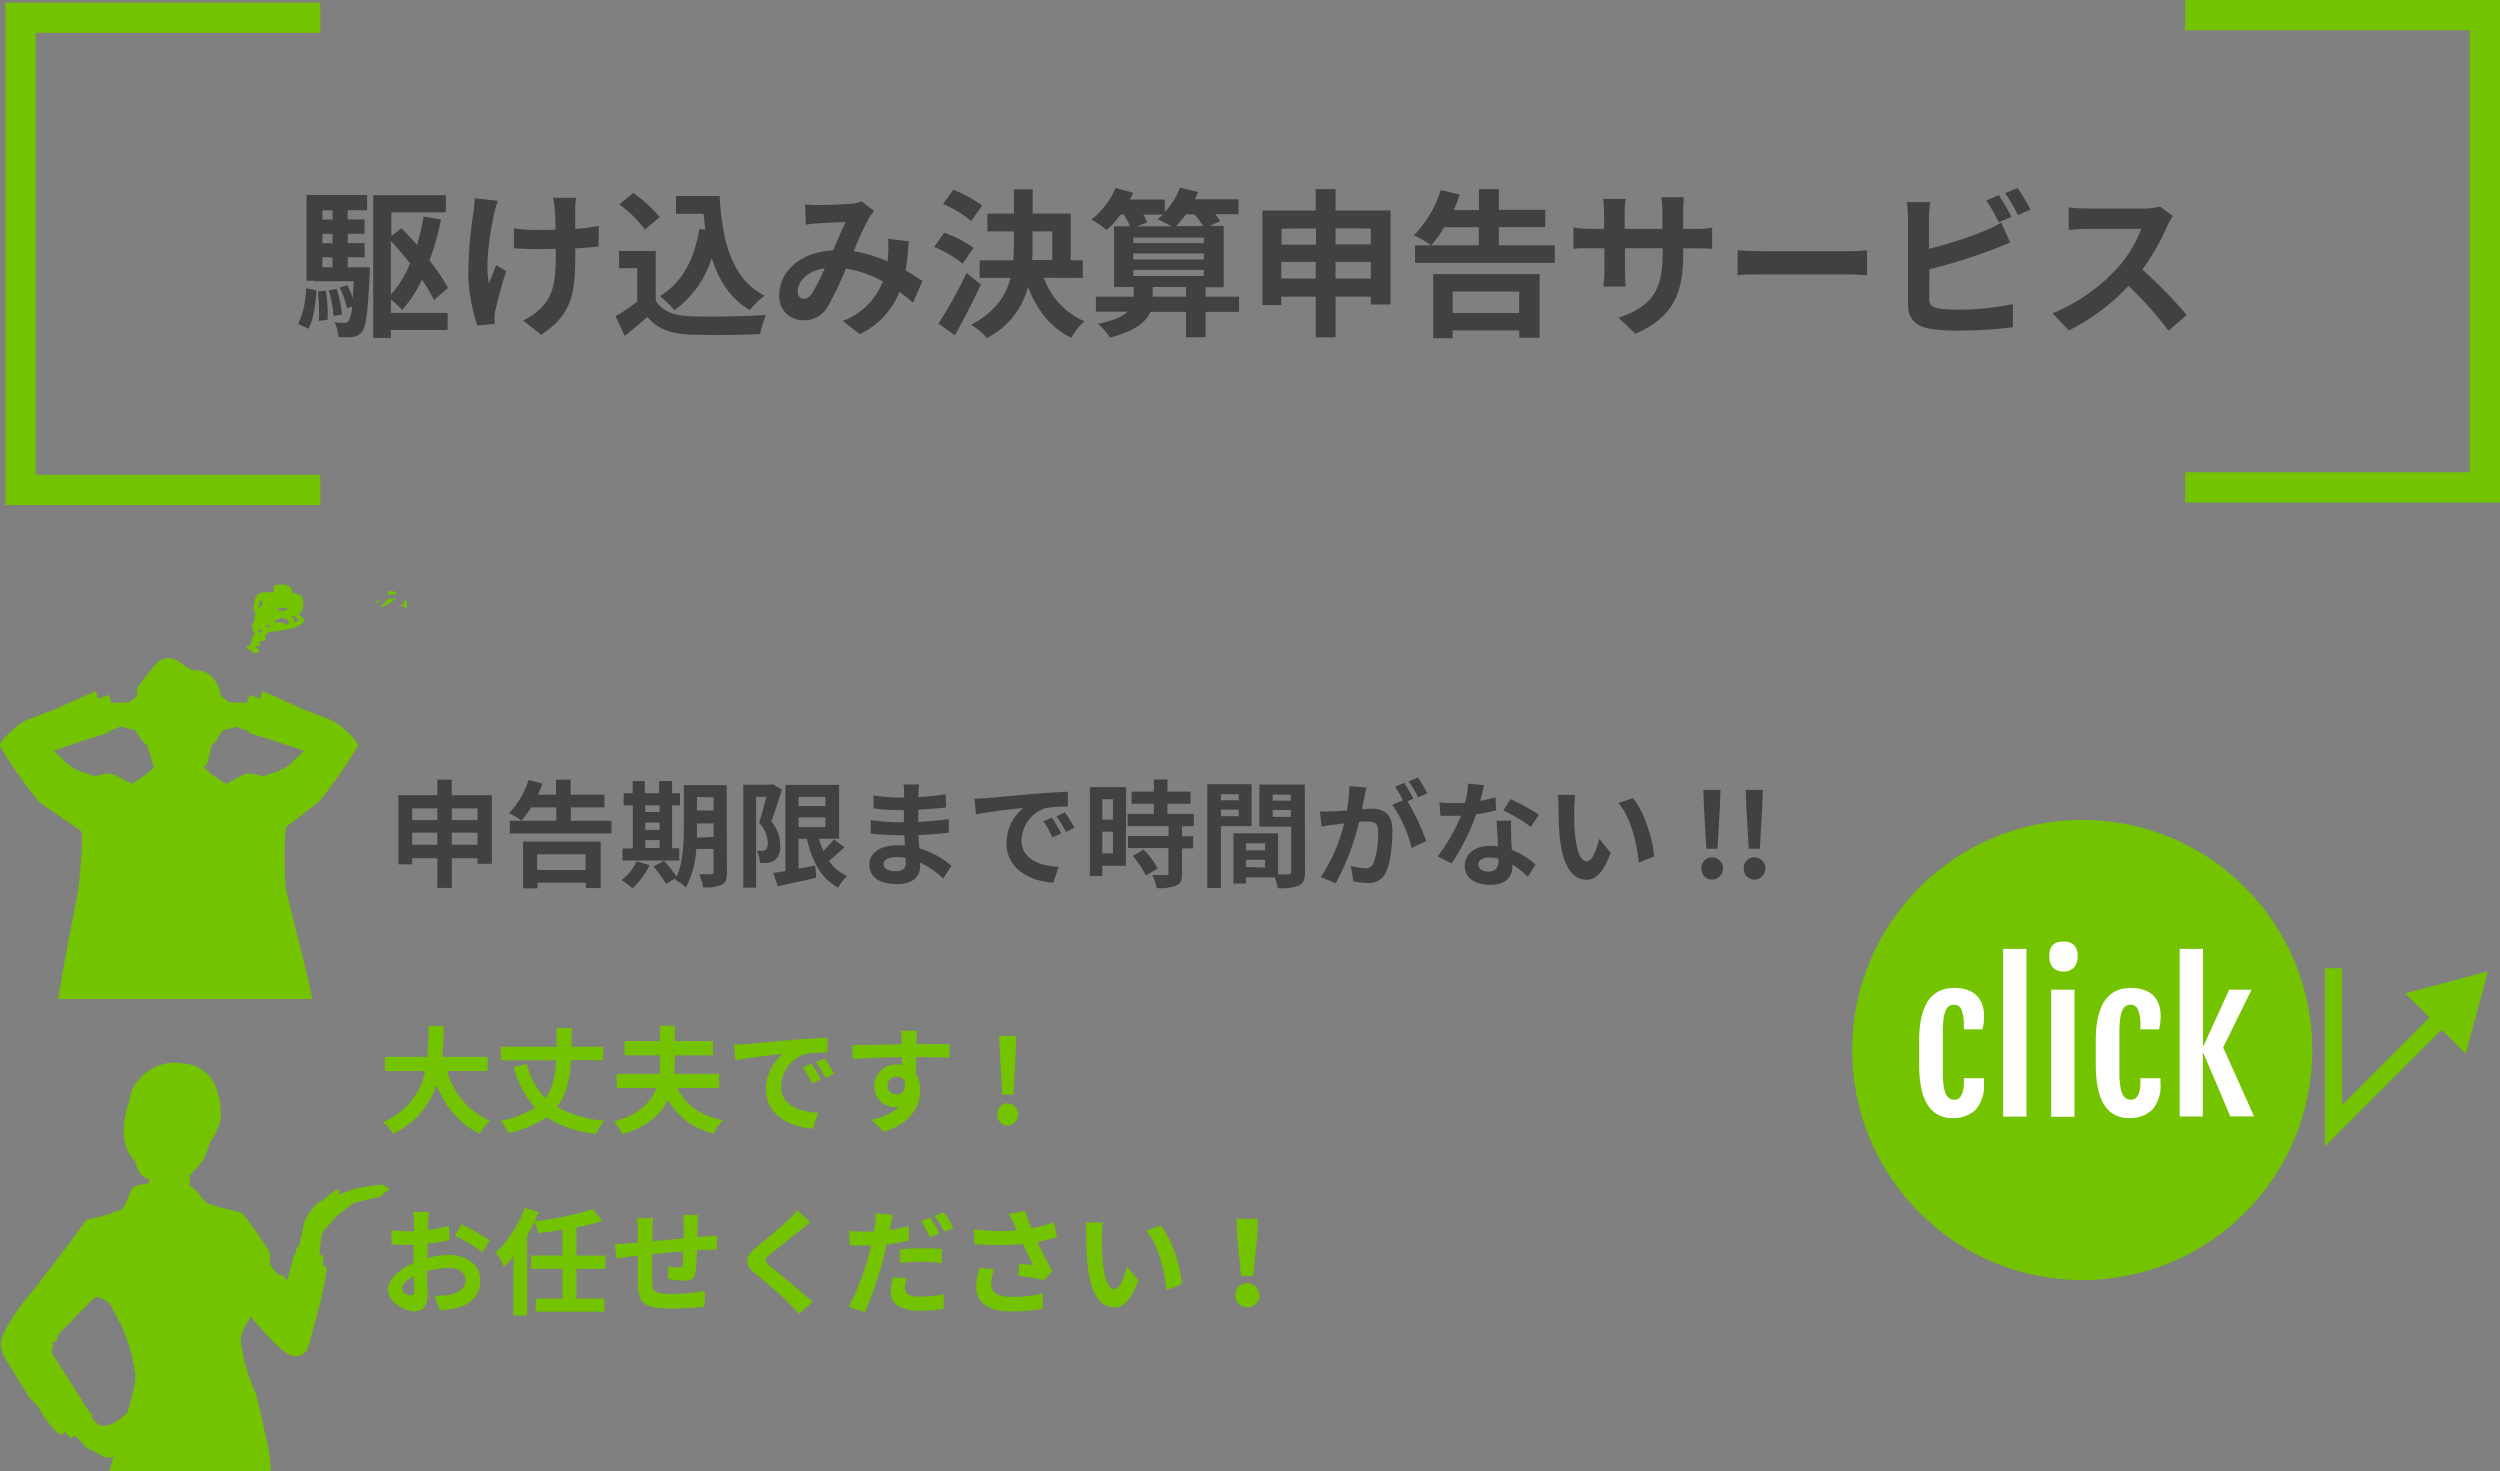 <svg xmlns="http://www.w3.org/2000/svg" viewBox="0 0 412.9 243"><rect x="0" y="0" width="412.9" height="243" fill="#808080" stroke="none"/><defs><style>.cls-1{fill:#414141;}.cls-2{fill:#73c300;}.cls-3{fill:#fff;}.cls-4{fill:none;stroke:#73c300;stroke-miterlimit:10;stroke-width:2.83px;}</style></defs><title>service-01</title><g id="レイヤー_2" data-name="レイヤー 2"><g id="レイヤー_1-2" data-name="レイヤー 1"><path class="cls-1" d="M49.26,53.5a14.9,14.9,0,0,0,1.29-5.9l1.73.37c-.19,2.31-.45,4.8-1.37,6.32Zm11.8-9.36s0,.71,0,1c-.29,6.32-.6,8.78-1.23,9.57a2.1,2.1,0,0,1-1.57.94,12.29,12.29,0,0,1-2.36,0,6.62,6.62,0,0,0-.66-2.43,11.87,11.87,0,0,0,1.65.1.76.76,0,0,0,.71-.34,5.28,5.28,0,0,0,.53-2.38l-.82.31a14.41,14.41,0,0,0-1.2-3.41l1.26-.42a21.2,21.2,0,0,1,.89,2.13c.05-.79.1-1.68.15-2.76H52v-.08H50.63V32.21h10v2.52h-3.2v1.52h2.78v2.36H57.44v1.55h2.78v2.33H57.44v1.65ZM53.82,48a25.34,25.34,0,0,1,.29,4.8L52.67,53a31.21,31.21,0,0,0-.18-4.85Zm-.57-13.26v1.52h1.67V34.73Zm1.67,3.88H53.25v1.55h1.67Zm0,3.88H53.25v1.65h1.67Zm.69,5.22a21.56,21.56,0,0,1,.89,4.22l-1.39.26a21.58,21.58,0,0,0-.81-4.25Zm8.94,3.95h9.38V54.5H64.55v1.31H61.64V32.24h12v2.83h-9V39l1.65-1.31c.86.86,1.73,1.8,2.59,2.78a41.92,41.92,0,0,0,1.08-4.7l2.88.47A43.52,43.52,0,0,1,70.94,43,35.25,35.25,0,0,1,74,47.55l-2.31,2a29.08,29.08,0,0,0-2-3.36,20.3,20.3,0,0,1-3.28,5,14.87,14.87,0,0,0-1.83-1.7Zm0-3a17.26,17.26,0,0,0,3.17-5.17c-1-1.28-2.1-2.57-3.17-3.72Z"/><path class="cls-1" d="M82.22,33.16a18.83,18.83,0,0,0-.6,2.09c-.63,2.89-1.55,8.31-.87,11.54.34-.79.79-2,1.21-3l1.65,1c-.76,2.26-1.44,4.88-1.76,6.35a6.36,6.36,0,0,0-.18,1.25c0,.27,0,.71.08,1.08l-2.91.29a28.91,28.91,0,0,1-1.5-8.42A67.91,67.91,0,0,1,78.21,35a13.81,13.81,0,0,0,.16-2.26Zm16.65,7.55c-1.05.13-2.39.23-3.86.31V42.1c0,6.13-.47,9.88-5.63,13.18l-3-2.36a9.93,9.93,0,0,0,3-2.07c2-2.07,2.41-4.38,2.41-8.75v-1c-1,0-2,.05-2.91.05-1.12,0-2.72-.07-4-.13v-3.3a27.94,27.94,0,0,0,3.94.26c.94,0,1.94,0,2.93-.05,0-1.44-.08-2.78-.13-3.49a11.41,11.41,0,0,0-.29-1.78h3.8A14.88,14.88,0,0,0,95,34.47c0,.57,0,1.91,0,3.33a34.89,34.89,0,0,0,3.9-.48Z"/><path class="cls-1" d="M108.31,49.67c1.07,1.76,3,2.47,5.77,2.57,3.06.13,9,0,12.45-.21a16.78,16.78,0,0,0-1,3.15c-3.15.15-8.42.21-11.54.08s-5.37-.87-7.07-2.91c-1.16,1-2.31,2-3.73,3.14l-1.52-3.25a36.18,36.18,0,0,0,3.57-2.41V44.3h-3V41.44h6.06ZM106.5,37.9a19.57,19.57,0,0,0-4.22-4.14l2.31-1.89a21,21,0,0,1,4.37,4Zm10,.05c-.11-.86-.21-1.75-.29-2.64h-4.56V32.37h7.21c.39,7.42,2,13.74,7.42,16.46a14.13,14.13,0,0,0-2.44,2.39c-3.23-1.91-5.14-4.93-6.29-8.6a16.84,16.84,0,0,1-6.16,8.62A17.5,17.5,0,0,0,109,48.89c3.68-2.18,5.69-6.09,6.51-11.09Z"/><path class="cls-1" d="M150.78,50c-.68-.61-1.44-1.24-2.22-1.81a13,13,0,0,1-6.58,7L139.2,53a11.18,11.18,0,0,0,6.6-6.53,18.43,18.43,0,0,0-6.08-2.1,55,55,0,0,1-3,6.24,4.44,4.44,0,0,1-4,2.28,3.87,3.87,0,0,1-4-4.19c0-4,3.65-7.1,8.86-7.34.74-1.68,1.47-3.43,2.08-4.67-1,0-3.25.11-4.43.19-.55,0-1.47.13-2.13.23l-.13-3.35a20.5,20.5,0,0,0,2.15.1c1.47,0,4.25-.1,5.45-.21a6.54,6.54,0,0,0,1.76-.39l2.07,1.62a6.07,6.07,0,0,0-.86,1.11A48.84,48.84,0,0,0,141,41.49a23.23,23.23,0,0,1,5.59,1.68c0-.31.05-.6.08-.89a17.6,17.6,0,0,0,0-2.83l3.41.39a44.17,44.17,0,0,1-.5,4.82c1.07.61,2,1.24,2.78,1.74ZM136.21,44.3c-2.89.44-4.46,2.2-4.46,3.83a1.1,1.1,0,0,0,1,1.23c.53,0,.89-.24,1.36-.89A33.67,33.67,0,0,0,136.21,44.3Z"/><path class="cls-1" d="M159,43.54a20,20,0,0,0-4.71-2.75l1.65-2.34a18.53,18.53,0,0,1,4.85,2.49ZM162,47c-1.31,2.78-2.83,5.8-4.3,8.37L155,53.45a78.35,78.35,0,0,0,4.64-8.37Zm-1.6-10.48a18,18,0,0,0-4.64-2.83l1.7-2.34a20.63,20.63,0,0,1,4.75,2.6Zm12,9.36a12.31,12.31,0,0,0,6.69,7.18,11.35,11.35,0,0,0-2.18,2.73c-3.41-1.68-5.64-4.59-7.13-8.39A13.13,13.13,0,0,1,163,55.83a12,12,0,0,0-2.6-2.2c4-2.1,5.74-4.8,6.51-7.73h-5.12V43h5.59c0-.86.08-1.73.08-2.59V38.22h-4.38V35.28h4.38v-4h3.09v4h6.29V43h2V45.9Zm-1.86-5.51c0,.87,0,1.71-.08,2.57h3.33V38.22h-3.25Z"/><path class="cls-1" d="M204.64,51.51h-5.53V55.7h-3.23V51.51H190c-.74,1.68-2.57,3.2-6.66,4.24a11.92,11.92,0,0,0-2-2.28c2.59-.52,4.09-1.2,4.9-2H181V49h6.24v-1.6H184V37.38h2.62a12.06,12.06,0,0,0-1-1.94h-.55A18.38,18.38,0,0,1,182.78,38a16.2,16.2,0,0,0-2.52-1.73,13.71,13.71,0,0,0,4-5.22l2.91.79c-.19.36-.37.76-.58,1.12h5.79V35a11.34,11.34,0,0,0,2.49-4l3,.71c-.16.39-.34.81-.53,1.2h7.21v2.47h-3.85a9.1,9.1,0,0,1,.84,1.15l-1.76.79h2.33V47.44h-3V49h5.53ZM187.18,39.24v.92h11.64v-.92Zm0,3.62h11.64v-1H187.18Zm0,2.72h11.64v-1H187.18Zm1.63-10.14a7.54,7.54,0,0,1,.68,1.31l-1.73.63h5.69a24,24,0,0,0-2.28-1.18,9,9,0,0,0,.89-.76ZM195.88,49v-1.6h-5.5V49Zm0-13.6a16.4,16.4,0,0,1-1.65,1.94h4.48a16.94,16.94,0,0,0-1.44-1.94Z"/><path class="cls-1" d="M229.66,34.76V50.28H226.4V49h-5.82v6.71h-3.27V49h-5.69v1.39H208.5V34.76h8.81V31.24h3.27v3.52Zm-18,3v2.65h5.69V37.74ZM217.31,46V43.25h-5.69V46Zm3.27-8.29v2.65h5.82V37.74ZM226.4,46V43.25h-5.82V46Z"/><path class="cls-1" d="M256.79,40.52v2.89H233.7V40.52h10.54v-3h-5.72a18,18,0,0,1-2.15,3,17.46,17.46,0,0,0-2.86-1.65,18.76,18.76,0,0,0,4.46-7.5l3.12.79a24.93,24.93,0,0,1-1,2.54h4.17V31.24h3.3v3.41h7.65v2.86h-7.65v3Zm-20.08,4.75h17.57V55.78h-3.36V54.57h-11v1.29h-3.2Zm3.2,2.88v3.54h11V48.15Z"/><path class="cls-1" d="M279.89,37.8a15.59,15.59,0,0,0,2.89-.19V41.1c-.58-.05-1.5-.08-2.89-.08H278v.87c0,6.5-1.57,10.46-7.89,13.23l-2.8-2.64c5.06-1.76,7.29-4,7.29-10.46V41h-6.22v3.57c0,1.15.08,2.23.11,2.75h-3.67a20.74,20.74,0,0,0,.16-2.75V41H262.7c-1.31,0-2.26,0-2.83.11V37.56a17,17,0,0,0,2.83.24h2.23V35.2a22,22,0,0,0-.16-2.36h3.72a16,16,0,0,0-.16,2.39V37.8h6.22V35a16.93,16.93,0,0,0-.16-2.43h3.72A22.94,22.94,0,0,0,278,35V37.8Z"/><path class="cls-1" d="M287,41.34c.94.07,2.86.15,4.22.15h14.08c1.2,0,2.38-.1,3.06-.15v4.11c-.63,0-2-.13-3.06-.13H291.2c-1.49,0-3.25,0-4.22.13Z"/><path class="cls-1" d="M318.63,49.33c0,1.13.52,1.42,1.7,1.65a23.51,23.51,0,0,0,3,.16,44.13,44.13,0,0,0,9.12-.92v3.83a73.89,73.89,0,0,1-9.33.55,29.21,29.21,0,0,1-4.4-.31c-2.28-.4-3.59-1.66-3.59-3.91V36.09a22.24,22.24,0,0,0-.21-2.72h3.88a18.61,18.61,0,0,0-.21,2.72v5a67.4,67.4,0,0,0,9.07-2.91,17.16,17.16,0,0,0,2.85-1.42L332,40.05c-1,.42-2.2.92-3.07,1.23a91,91,0,0,1-10.27,3.2Zm11.48-12.61a30.22,30.22,0,0,0-2.05-3.62l2.07-.86c.66,1,1.6,2.62,2.1,3.59Zm3.12-5.66a32.61,32.61,0,0,1,2.12,3.56l-2.07.9a28.54,28.54,0,0,0-2.12-3.62Z"/><path class="cls-1" d="M358.87,35.7a13.14,13.14,0,0,0-.92,1.62,38.64,38.64,0,0,1-4.11,7.21,73.78,73.78,0,0,1,7.31,7.5l-3,2.6a59.29,59.29,0,0,0-6.6-7.42,34.6,34.6,0,0,1-9.86,7.36L339,51.74a29.8,29.8,0,0,0,10.75-7.52,20.21,20.21,0,0,0,3.9-6.42h-8.88c-1.1,0-2.54.15-3.1.18V34.26a30.78,30.78,0,0,0,3.1.18H354a9.54,9.54,0,0,0,2.72-.34Z"/><polygon class="cls-2" points="52.9 5.42 52.9 0.42 0.9 0.42 0.9 83.42 52.9 83.42 52.9 78.42 5.9 78.42 5.9 5.42 52.9 5.42"/><polygon class="cls-2" points="360.9 5 360.9 0 412.9 0 412.9 83 360.9 83 360.9 78 407.9 78 407.9 5 360.9 5"/><path class="cls-1" d="M81.24,131.34v11.33H78.87v-.92H74.62v4.9H72.23v-4.9H68.07v1H65.8V131.34h6.43v-2.57h2.39v2.57Zm-13.17,2.18v1.93h4.16v-1.93Zm4.16,6v-2H68.07v2Zm2.39-6v1.93h4.25v-1.93Zm4.25,6v-2H74.62v2Z"/><path class="cls-1" d="M101,135.55v2.1H84.19v-2.1h7.69v-2.2H87.71a13.87,13.87,0,0,1-1.57,2.16,13.41,13.41,0,0,0-2.09-1.21,13.62,13.62,0,0,0,3.25-5.47l2.28.58a16.28,16.28,0,0,1-.75,1.85h3v-2.49h2.41v2.49h5.59v2.09H94.29v2.2ZM86.39,139H99.21v7.67H96.76v-.88h-8v.94H86.39Zm2.33,2.1v2.59h8v-2.59Z"/><path class="cls-1" d="M107.3,142.9a13.62,13.62,0,0,1-2.83,3.82,13.06,13.06,0,0,0-1.82-1.36,8.76,8.76,0,0,0,2.52-3.1Zm4.9-.77h-9.4v-2h1.72V133H103v-2h1.49v-2h2v2h2.37v-2H111v2h1.3v2H111v7.1h1.17ZM106.57,133v1.11h2.37V133Zm0,4.06h2.37v-1.21h-2.37Zm0,3h2.37v-1.3h-2.37Zm13.49,4c0,1.13-.21,1.72-.88,2.08a6.45,6.45,0,0,1-3.06.41,8.3,8.3,0,0,0-.65-2.17c.82.06,1.74,0,2,0s.38-.09.38-.4v-3.77H115a15.72,15.72,0,0,1-1.72,6.37,6.49,6.49,0,0,0-1.8-1.28c.06-.11.14-.21.19-.32L110,146a20.37,20.37,0,0,0-2.05-2.88l1.72-.94a20.85,20.85,0,0,1,2.07,2.6c1.11-2.39,1.2-5.63,1.2-8.11v-7h7.08Zm-2.2-5.84V136h-2.75v.71c0,.5,0,1.05,0,1.64Zm-2.75-6.6v2.24h2.75V131.7Z"/><path class="cls-1" d="M129.15,130.42c-.54,1.66-1.19,3.77-1.78,5.26a5.73,5.73,0,0,1,1.47,3.9,2.72,2.72,0,0,1-.88,2.49,2.32,2.32,0,0,1-1.13.44,9.21,9.21,0,0,1-1.32,0,5,5,0,0,0-.51-2c.36,0,.65,0,.9,0a1,1,0,0,0,.55-.17,1.3,1.3,0,0,0,.35-1.07,5,5,0,0,0-1.42-3.37c.4-1.22.84-3,1.19-4.29h-1.69v15h-2.12v-17h4.51l.33-.1Zm10.33,9.51c-.82.78-1.76,1.61-2.58,2.24a7.17,7.17,0,0,0,3,2.5,8.27,8.27,0,0,0-1.47,1.94c-2.81-1.5-4.31-4.35-5.17-8.08h-1.37v4.94c.9-.15,1.83-.33,2.75-.5l.17,2c-2.2.52-4.55,1-6.35,1.4l-.75-2.2c.58-.08,1.25-.19,2-.31V129.63h8.88v8.9h-3.33a13.9,13.9,0,0,0,.73,2,17.13,17.13,0,0,0,1.72-1.89Zm-7.59-8.32v1.51h4.44v-1.51Zm0,5h4.44V135h-4.44Z"/><path class="cls-1" d="M155.78,145.1a14.24,14.24,0,0,0-3.82-2.63c0,.25,0,.48,0,.67,0,1.63-1.23,2.87-3.73,2.87-3,0-4.64-1.14-4.64-3.15s1.76-3.26,4.69-3.26a11.17,11.17,0,0,1,1.17.06c0-.57-.06-1.17-.08-1.72h-1c-1.11,0-3.29-.1-4.56-.25l0-2.24a34.5,34.5,0,0,0,4.58.35h.89v-2h-.89a32,32,0,0,1-4.12-.28l0-2.16a25.11,25.11,0,0,0,4.12.36h.93v-.86a8.2,8.2,0,0,0-.09-1.3h2.58a12.19,12.19,0,0,0-.13,1.34l0,.74a37.7,37.7,0,0,0,4.51-.46l.06,2.19c-1.24.11-2.77.26-4.59.36l0,2c1.91-.08,3.5-.25,5.05-.44v2.24c-1.7.19-3.17.32-5,.38,0,.71.08,1.47.13,2.2a14.66,14.66,0,0,1,5.3,2.87Zm-6.23-3.41a9.82,9.82,0,0,0-1.55-.13c-1.34,0-2.07.51-2.07,1.16s.67,1.17,2,1.17c1,0,1.67-.31,1.67-1.4C149.57,142.28,149.57,142,149.55,141.69Z"/><path class="cls-1" d="M162.83,131.82l8.18-.73c2-.15,4-.27,5.36-.33l0,2.45a19.49,19.49,0,0,0-3.65.25,5.74,5.74,0,0,0-4,5.3c0,3.12,2.91,4.25,6.12,4.4l-.88,2.62c-4-.24-7.73-2.39-7.73-6.5a7.53,7.53,0,0,1,2.79-5.84c-1.64.17-5.62.6-7.82,1.07l-.25-2.6C161.73,131.89,162.46,131.85,162.83,131.82Zm12.43,5.83-1.45.65a15.05,15.05,0,0,0-1.49-2.66l1.41-.59A25,25,0,0,1,175.26,137.65Zm2.22-.94-1.43.69a17.33,17.33,0,0,0-1.57-2.58l1.39-.65A28.72,28.72,0,0,1,177.48,136.71Z"/><path class="cls-1" d="M185.94,143h-3.89v1.69H180V130h6Zm-3.89-11v3.37h1.76V132Zm1.76,8.95v-3.59h-1.76v3.59Zm11.41-4.47v1.64h1.84v2h-1.84v4.17c0,1.09-.21,1.67-1,2a8.32,8.32,0,0,1-3.19.39,7.6,7.6,0,0,0-.73-2.15c.92,0,2,0,2.28,0s.4-.08.4-.34v-4.12H186.3v-2H193v-1.64h-6.76v-2h4.33v-1.69h-3.68v-2h3.68v-2h2.24v2h3.82v2h-3.82v1.69h4.36v2Zm-6.33,3.84a13.13,13.13,0,0,1,2.31,3.14l-1.95,1.13a13.76,13.76,0,0,0-2.18-3.22Z"/><path class="cls-1" d="M201.65,136.43v10.23h-2.26V129.52h7.33v6.91Zm0-5.26v1h2.94v-1Zm2.94,3.63v-1.09h-2.94v1.09ZM215.54,144c0,1.22-.25,1.89-1,2.25a8.19,8.19,0,0,1-3.51.44,8.16,8.16,0,0,0-.49-1.78h-4.75v1h-2.07v-8.28h7.37v6.79c.75,0,1.46,0,1.7,0s.46-.12.46-.42v-7.48H208v-6.95h7.5Zm-9.76-4.71v1.15h3.16v-1.15Zm3.16,4V142h-3.16v1.19Zm1.26-12.05v1h3v-1Zm3,3.67v-1.13h-3v1.13Z"/><path class="cls-1" d="M225.68,130.07c-.12.5-.23,1.1-.33,1.57s-.26,1.27-.4,2c.63,0,1.21-.08,1.59-.08,2,0,3.43.9,3.43,3.62,0,2.23-.27,5.26-1.08,6.9a3,3,0,0,1-3.11,1.74,10.93,10.93,0,0,1-2.26-.26L223.1,143a10.94,10.94,0,0,0,2.33.4,1.4,1.4,0,0,0,1.42-.82,14.63,14.63,0,0,0,.76-5.19c0-1.51-.65-1.72-1.83-1.72-.31,0-.77,0-1.31.08a40.78,40.78,0,0,1-3.86,10.12l-2.47-1A28,28,0,0,0,222,136c-.67.07-1.26.15-1.63.21-.53,0-1.51.19-2.1.28L218,134a16.85,16.85,0,0,0,2,0c.59,0,1.49-.08,2.45-.15a21.66,21.66,0,0,0,.4-4Zm6.79,2.26a37.38,37.38,0,0,1,3.08,6.6l-2.41,1.13a21.44,21.44,0,0,0-3.19-7.13l1.76-.75a22,22,0,0,0-1.3-2.26l1.51-.63c.48.71,1.15,1.91,1.53,2.62Zm1.74-.63a18.82,18.82,0,0,0-1.55-2.64l1.52-.63a24.64,24.64,0,0,1,1.55,2.6Z"/><path class="cls-1" d="M247.09,133.84a27.31,27.31,0,0,1-3.29.65,34.85,34.85,0,0,1-4.06,8.12l-2.31-1.17a28.89,28.89,0,0,0,3.86-6.7c-.32,0-.65,0-1,0-.79,0-1.55,0-2.38,0l-.17-2.22c.82.09,1.84.13,2.53.13s1.13,0,1.7-.06a16.1,16.1,0,0,0,.52-3.17l2.62.26c-.15.62-.38,1.57-.65,2.59a20.71,20.71,0,0,0,2.54-.6Zm2.49,1.71c-.06.8,0,1.59,0,2.43,0,.53.06,1.45.11,2.39a12.64,12.64,0,0,1,3.93,2.43l-1.27,2a17.05,17.05,0,0,0-2.56-2V143c0,1.76-1,3.14-3.66,3.14-2.35,0-4.21-1-4.21-3.14,0-1.86,1.55-3.29,4.19-3.29.44,0,.89,0,1.29.08-.06-1.42-.16-3.08-.21-4.23Zm-2.09,6.27a6.89,6.89,0,0,0-1.53-.19c-1.09,0-1.8.46-1.8,1.13s.6,1.19,1.63,1.19c1.28,0,1.7-.75,1.7-1.76Zm5.34-5.26a25.62,25.62,0,0,0-4.55-2.7L249.5,132a33.76,33.76,0,0,1,4.67,2.56Z"/><path class="cls-1" d="M260,133.67c0,1.23,0,2.66.12,4,.27,2.74.84,4.59,2,4.59.9,0,1.64-2.22,2-3.71l1.91,2.3c-1.26,3.29-2.45,4.45-4,4.45-2.07,0-3.88-1.87-4.42-7-.17-1.74-.21-3.94-.21-5.11a11.43,11.43,0,0,0-.13-1.91l2.9,0A15.55,15.55,0,0,0,260,133.67Zm13.17,7.79-2.51,1c-.28-3-1.3-7.5-3.37-9.84l2.42-.8C271.52,134,273,138.55,273.19,141.46Z"/><path class="cls-1" d="M281,143.43a1.76,1.76,0,0,1,1.74-1.84,1.84,1.84,0,0,1,0,3.68A1.76,1.76,0,0,1,281,143.43Zm.42-10.31-.1-2.66h2.83l-.09,2.66-.4,7.06h-1.84Z"/><path class="cls-1" d="M288,143.43a1.76,1.76,0,0,1,1.74-1.84,1.84,1.84,0,0,1,0,3.68A1.76,1.76,0,0,1,288,143.43Zm.42-10.31-.1-2.66h2.83l-.09,2.66-.4,7.06h-1.84Z"/><path class="cls-2" d="M73.78,176.9c1.27,3.73,3.58,6.73,7.16,8.19a9.18,9.18,0,0,0-1.68,2.14c-3.47-1.62-5.69-4.42-7.18-8.11a13.16,13.16,0,0,1-7.16,8.13,6.7,6.7,0,0,0-1.7-1.93,11.49,11.49,0,0,0,7-8.42H63.58v-2.35h7c.19-1.8.17-3.54.19-5.11h2.49c0,1.57,0,3.33-.23,5.11h7.52v2.35Z"/><path class="cls-2" d="M94.33,175.08c-.21,3.1-.74,5.68-2.33,7.73a18.68,18.68,0,0,0,7.82,2.28,8.63,8.63,0,0,0-1.37,2.18,18.71,18.71,0,0,1-8.21-2.75,16.84,16.84,0,0,1-6.3,2.6,6.39,6.39,0,0,0-1.32-2,15.9,15.9,0,0,0,5.76-2.18,16.32,16.32,0,0,1-3.54-6.7l2.16-.52a12.22,12.22,0,0,0,3.07,5.63c1.22-1.63,1.62-3.67,1.78-6.24H82.72v-2.22h9.2c0-1,0-2,0-3.12h2.51c0,1.07,0,2.13,0,3.12h5.2v2.22Z"/><path class="cls-2" d="M111.86,179.71c1.36,2.76,3.75,4.57,7.54,5.3a8.67,8.67,0,0,0-1.49,2.16,11.08,11.08,0,0,1-7.56-5.54c-1.11,2.35-3.31,4.44-7.54,5.7a8.23,8.23,0,0,0-1.4-2.09c4.25-1.2,6.16-3.27,7-5.53h-6.55v-2.35h7.08a17.15,17.15,0,0,0,.08-1.74V174.3h-5.86v-2.36H109V169.4h2.45v2.54h6.29v2.36h-6.29v1.32q0,.85-.06,1.74h7.37v2.35Z"/><path class="cls-2" d="M123.11,172.44c1.59-.13,4.73-.42,8.19-.73,1.95-.15,4-.26,5.36-.32l0,2.45a19.59,19.59,0,0,0-3.66.25,5.76,5.76,0,0,0-4,5.3c0,3.12,2.91,4.24,6.13,4.4l-.88,2.62c-4-.25-7.74-2.39-7.74-6.51a7.51,7.51,0,0,1,2.8-5.83c-1.65.17-5.63.59-7.83,1.07l-.25-2.6C122,172.52,122.75,172.48,123.11,172.44Zm12.44,5.84-1.46.65a15.05,15.05,0,0,0-1.49-2.66l1.42-.6A25.86,25.86,0,0,1,135.55,178.28Zm2.22-.94-1.44.69a16.83,16.83,0,0,0-1.57-2.58l1.4-.66A27.49,27.49,0,0,1,137.77,177.34Z"/><path class="cls-2" d="M156.79,174.7c-1.15-.06-2.93-.1-5.5-.1,0,1,0,2,0,2.82A4.63,4.63,0,0,1,152,180c0,2.47-1.45,5.6-6.08,6.91l-2-2a8.65,8.65,0,0,0,4.63-2.17,4,4,0,0,1-.86.1,3.34,3.34,0,0,1-3.28-3.48,3.57,3.57,0,0,1,3.79-3.54,4.38,4.38,0,0,1,.75.06l0-1.27c-2.87,0-5.8.16-8.13.29l-.06-2.3c2.16,0,5.61-.09,8.15-.13a4.54,4.54,0,0,0,0-.57,11.06,11.06,0,0,0-.17-1.65h2.76c-.06.31-.12,1.32-.14,1.63,0,.15,0,.34,0,.57,1.92,0,4.5,0,5.5,0Zm-8.63,6.05c.78,0,1.49-.6,1.24-2.24a1.35,1.35,0,0,0-1.24-.67,1.46,1.46,0,1,0,0,2.91Z"/><path class="cls-2" d="M164.71,184.06a1.75,1.75,0,0,1,1.74-1.84,1.84,1.84,0,0,1,0,3.67A1.75,1.75,0,0,1,164.71,184.06Zm.42-10.32-.1-2.66h2.83l-.09,2.66-.4,7.06h-1.84Z"/><path class="cls-2" d="M70.49,207.78a15.23,15.23,0,0,1,3.64-.5c2.91,0,5.2,1.55,5.2,4.15,0,2.24-1.17,3.93-4.17,4.67a15.8,15.8,0,0,1-2.49.31L71.79,214a15.18,15.18,0,0,0,2.34-.13c1.53-.27,2.75-1.06,2.75-2.44s-1.15-2-2.79-2a13.67,13.67,0,0,0-3.56.51c0,1.51.1,3,.1,3.62,0,2.35-.86,3-2.09,3-1.86,0-4.48-1.59-4.48-3.6,0-1.67,1.94-3.37,4.25-4.38,0-.44,0-.88,0-1.32V205.6c-.36,0-.71,0-1,0-.86,0-1.82,0-2.64-.1l0-2.3a19.84,19.84,0,0,0,2.62.16c.34,0,.71,0,1.09,0,0-.67,0-1.23,0-1.55s-.08-1.32-.13-1.66h2.6c0,.34-.12,1.16-.16,1.64s0,.88,0,1.36a25.07,25.07,0,0,0,3.48-.71l.06,2.37c-1.07.25-2.38.44-3.62.6,0,.57,0,1.15,0,1.7Zm-2.08,5.32c0-.48,0-1.34-.06-2.34-1.17.6-1.93,1.38-1.93,2.05s.88,1.11,1.37,1.11S68.41,213.75,68.41,213.1Zm7.8-10.91a40.9,40.9,0,0,1,4.65,2.66l-1.15,2a28.18,28.18,0,0,0-4.55-2.75Z"/><path class="cls-2" d="M95.21,209.56v4.9h4.6v2.18H88.48v-2.18H92.9v-4.9H87.71v-2.2H92.9v-4.25c-1.34.23-2.7.4-4,.56a9.08,9.08,0,0,0-.65-1.9,22.75,22.75,0,0,1-1.19,2.3v13.2H84.8v-9.8a16,16,0,0,1-1.55,1.76,17.59,17.59,0,0,0-1.34-2.39,19.8,19.8,0,0,0,4.79-7.36l2.26.7c-.21.52-.42,1-.67,1.53a50.43,50.43,0,0,0,9.58-2l1.67,1.91a32.18,32.18,0,0,1-4.33,1.09v4.67H100v2.2Z"/><path class="cls-2" d="M115.32,200.68c0,.29-.09,1.11-.11,1.63,0,.74,0,1.41-.06,2l1.44-.09,1.81-.14v2.34c-.32,0-1.32,0-1.83,0l-1.46.08a34.63,34.63,0,0,1-.28,3.78c-.2,1-.67,1.25-1.65,1.25a25,25,0,0,1-2.85-.29l.06-2.09a11,11,0,0,0,1.74.23c.38,0,.53-.07.59-.44a18.41,18.41,0,0,0,.13-2.27c-1.66.13-3.52.3-5.14.48,0,1.74,0,3.48,0,4.28.05,1.86.21,2.28,3.06,2.28a34.93,34.93,0,0,0,5.66-.5l-.09,2.6a51.39,51.39,0,0,1-5.4.31c-4.92,0-5.51-1-5.59-4.31,0-.8,0-2.64,0-4.42l-1.28.14c-.59.07-1.78.27-2.27.34l-.25-2.43c.53,0,1.41,0,2.37-.11l1.43-.14v-1.91a13.74,13.74,0,0,0-.15-2.1h2.68a14.39,14.39,0,0,0-.11,2c0,.44,0,1.07,0,1.81l5.16-.47V202.4a14.21,14.21,0,0,0-.13-1.72Z"/><path class="cls-2" d="M133.86,201.89c-.59.44-1.22.93-1.66,1.28-1.23,1-3.73,2.93-5,4-1,.86-1,1.07,0,1.95,1.42,1.2,5.07,4.09,7,5.91l-2.2,2c-.54-.59-1.13-1.19-1.67-1.76-1-1.09-3.92-3.56-5.66-5s-1.72-2.64.17-4.21c1.48-1.21,4.08-3.31,5.36-4.58a11.8,11.8,0,0,0,1.45-1.58Z"/><path class="cls-2" d="M150.11,204.89a32.75,32.75,0,0,1-3.68.63c-.17.8-.36,1.65-.57,2.43a62.63,62.63,0,0,1-3,8.77l-2.66-.88a42.48,42.48,0,0,0,3.27-8.54c.13-.52.29-1.05.4-1.59-.44,0-.86,0-1.24,0-.92,0-1.63,0-2.3-.08l-.06-2.35a17.47,17.47,0,0,0,2.39.13c.56,0,1.11,0,1.69,0,.07-.4.13-.79.17-1.07a9.63,9.63,0,0,0,.08-1.94l2.89.23c-.14.54-.31,1.38-.41,1.8l-.15.71c1.07-.15,2.14-.36,3.18-.61Zm-.38,6.22a6.37,6.37,0,0,0-.27,1.59c0,.82.48,1.45,2.5,1.45a23.85,23.85,0,0,0,3.95-.38l-.1,2.43a31,31,0,0,1-3.87.27c-3.19,0-4.82-1.11-4.82-3a12,12,0,0,1,.33-2.52Zm-1.11-4.75c1-.11,2.41-.19,3.63-.19,1.07,0,2.22,0,3.33.15l-.06,2.3a27.94,27.94,0,0,0-3.25-.25,32.33,32.33,0,0,0-3.65.21Zm5-2a22.5,22.5,0,0,0-1.49-2.66l1.51-.63a25.15,25.15,0,0,1,1.51,2.62Zm2.28-4.15a24.64,24.64,0,0,1,1.55,2.6l-1.51.65a22.51,22.51,0,0,0-1.55-2.64Z"/><path class="cls-2" d="M174.56,204.35c-1,.27-2.07.54-3.21.77.72,1.53,1.62,3.33,2.45,4.84l-1.34,1.44c-1-.21-2.91-.52-4.31-.69l.21-2c.63.05,1.67.17,2.24.21-.46-1-1.11-2.28-1.66-3.47a42.37,42.37,0,0,1-8,0l-.08-2.43a32,32,0,0,0,7.08.19c-.15-.3-.29-.61-.4-.9a16.16,16.16,0,0,0-.94-1.81l2.68-.52c.32,1,.69,1.89,1.11,2.89a28,28,0,0,0,3.71-1Zm-10.35,5.27a8.47,8.47,0,0,0-.52,2.25c0,1.38.71,2.32,3.39,2.32a20.81,20.81,0,0,0,5.17-.56l-.06,2.51a26.63,26.63,0,0,1-5.11.46c-3.81,0-5.86-1.43-5.86-4.07a12.62,12.62,0,0,1,.54-3.12Z"/><path class="cls-2" d="M182,204.3a39.71,39.71,0,0,0,.12,4c.26,2.73.84,4.59,2,4.59.89,0,1.64-2.22,2-3.71l1.92,2.29c-1.27,3.29-2.45,4.46-4,4.46-2.07,0-3.89-1.88-4.42-7-.17-1.75-.21-4-.21-5.11a10.6,10.6,0,0,0-.14-1.92l2.91,0A15.54,15.54,0,0,0,182,204.3Zm13.17,7.78-2.51,1c-.29-3-1.3-7.5-3.37-9.83l2.41-.81C193.54,204.6,195,209.18,195.21,212.08Z"/><path class="cls-2" d="M204,213.92a2,2,0,0,1,4,0,2,2,0,0,1-4,0Zm.32-9.76-.07-2.85h3.5l-.1,2.85-.67,6.55h-2Z"/><path class="cls-2" d="M55.09,119.13c-1-.51-4.87-1.88-5.62-2.25s-6.12-2.75-6.12-2.75l-.42,1.28-1.7-.66-.47,1.33L38,116c-.32,0-.88-.64-1.62-1.17a1.57,1.57,0,0,0,0-.49c-.24-1-1.28-3.73-4.08-3.61-1.16-.12-1.86-.93-3-1.63a2.81,2.81,0,0,0-3.84.93,29,29,0,0,0-2.68,3.49,2.41,2.41,0,0,0-.1,1.4c-.68.51-1.2,1.08-1.5,1.08l-2.78.08-.46-1.33-1.71.66-.42-1.28s-5.37,2.37-6.12,2.75S5,118.62,4,119.13s-4.25,3.24-4,4.12a80.16,80.16,0,0,0,6.37,9.12c.63.5,6.49,4.49,7,4.87s-.25,8.5-.5,10C12.69,148.32,10.53,159,9.6,165h42c-1.14-5.57-4.19-17.12-4.38-18.26-.25-1.5-.37-9.88.13-10.25s4.75-3.62,5.37-4.12a80.16,80.16,0,0,0,6.37-9.12C59.34,122.37,56.09,119.62,55.09,119.13ZM24,128l-2.25,1.49a28.16,28.16,0,0,0-3.37-1.74,8.48,8.48,0,0,0-2.38.37c-.5.25-1.75-.5-2.12-.5a14,14,0,0,1-2.37-1.12L8.88,124l4.75-1.63L18,121l-.07-.21,1.82-.67-.07-.19,2.69.69a9.18,9.18,0,0,0,1.88,2.47c.31.73,1,3,1.22,3.66C24.85,127.25,24,128,24,128Zm23.6-1.5a14.15,14.15,0,0,1-2.38,1.12c-.37,0-1.62.75-2.12.5a8.47,8.47,0,0,0-2.37-.37,27.61,27.61,0,0,0-3.38,1.74L35.1,128s-.85-.75-1.47-1.26a2.46,2.46,0,0,0,.61-.65,30.24,30.24,0,0,0,.66-3,2.32,2.32,0,0,0,.3-.26.83.83,0,0,0,.55-.43,2.61,2.61,0,0,0,.15-.41,13.2,13.2,0,0,0,.83-1.33l2.69-.69-.07.19,1.82.67-.07.21,4.37,1.37L50.22,124Z"/><path class="cls-2" d="M50,102.06a2.58,2.58,0,0,0-.71-.62,2.38,2.38,0,0,0,.45-.39,1.72,1.72,0,0,0,.32-1.3c0-.4.06-1-.28-1.33A3.26,3.26,0,0,0,48.69,98l-.44-.11a1.21,1.21,0,0,0-.77-1.21,4.45,4.45,0,0,0-1.71-.09c-.75,0-.5.79-.54,1.24l-.72,0a4.31,4.31,0,0,0-1.6.13c-.82.32-1.08,1.89-1,2.65a.77.77,0,0,0,.38.65l-.05.07a1.38,1.38,0,0,0-.14,1.24,1.27,1.27,0,0,0-.4.53,1.6,1.6,0,0,0,.48,1.6,1.23,1.23,0,0,0-.61,1.2c-.2.32-.26.74-.67.85s.06.71.44.61l.18-.07a.81.81,0,0,0,.12.18.77.77,0,0,0,0,.19.6.6,0,0,0,.79.18.5.5,0,0,0,.32-.26c.11-.19,0-.34-.17-.45a.75.75,0,0,0-.4-.11.49.49,0,0,1,.11-.29.6.6,0,0,0,.64-.16c.17-.2-.08-.44-.27-.5h0a5.41,5.41,0,0,1,1-.26.26.26,0,0,0,.18-.34c-.13-.49,0-.63.36-.92a1.54,1.54,0,0,1,.72-.24c.38,0,.76-.08,1.06-.11a12,12,0,0,0,2-.4,1.51,1.51,0,0,0,.37,0,4.66,4.66,0,0,0,1.55-.83A.58.58,0,0,0,50,102.06Zm-7.15,3.16,0,.1-.22.05A.6.6,0,0,1,42.84,105.22Zm.15-.71-.07.06a1.2,1.2,0,0,1-.43-.58l.15.05a2.77,2.77,0,0,0,.4,0,.69.69,0,0,0,.13.11l.16.08Zm24.2-4.74a3.24,3.24,0,0,1,0,.88c-.11-.36-.57-.55-1.1-.64h0a.74.74,0,0,0,.66-.85l.4.1C67.16,99.43,67.17,99.6,67.19,99.77Zm-4.39-.65a3.13,3.13,0,0,1-.4.28,1.13,1.13,0,0,0-.35.34C62,99.28,62.36,99.18,62.8,99.12Zm2.35-.27.16,0a.22.22,0,0,0,0,.08l-.11.07a12.29,12.29,0,0,1-1.87,1.14,2.13,2.13,0,0,1-.59.12c.32-.38.74-.59,1.05-1a1.18,1.18,0,0,0,.19-.37Zm-18.44,2s-1.26,0-1-.19a3,3,0,0,1,1.33-.3,1,1,0,0,1,.25,0,2.17,2.17,0,0,0,.17.42A7,7,0,0,1,46.71,100.83Zm-2.08,2.5.18,0-.14.15-.62.14a1.48,1.48,0,0,1-.27-.1l.28-.1.27-.17A2.65,2.65,0,0,0,44.63,103.33Zm-.53-.81-.09-.07a6,6,0,0,0,.75-.42.22.22,0,0,0,.11-.19l.06,0,.16.06C44.75,102.09,44.42,102.32,44.1,102.52Zm-.74.26.1.08a2,2,0,0,1-.34.14l0,0Zm3,.68h.07l-.25,0Zm1.26-.3c-.5-.06-.91-.38-1.41-.38h-.13a5.43,5.43,0,0,0-1,0,10.3,10.3,0,0,1,1.25-.71l.05,0c.75.08,1.62.27,1.2.79A.29.29,0,0,0,47.65,103.16ZM64.9,97.67c.46,0,.54.23.51.55a9.56,9.56,0,0,0-1.21-.06h-.14c0-.14,0-.28,0-.42S64.82,97.67,64.9,97.67Zm-22.16,2.51a3.91,3.91,0,0,1,.41-1.24,2.21,2.21,0,0,0,.31,1,1.13,1.13,0,0,0-.39.15.69.69,0,0,0-.27.6A.73.73,0,0,1,42.74,100.18ZM42.9,102l0,.11-.07,0A1,1,0,0,1,42.9,102Zm5.67.85a.86.86,0,0,0-.52-1.09l-.08,0,.59,0a1.66,1.66,0,0,1,.72.69C49.32,102.47,49,102.67,48.57,102.84Z"/><path class="cls-2" d="M6.59,232.85c.26.77,3,4.26,3.49,4.13a2.82,2.82,0,0,0,.64-.51l1,1.09s.26-.17.64-.48A20,20,0,0,1,14,238.79a1.77,1.77,0,0,0,1,.64c.39.13,1.81,1,2.39,1.3a2.93,2.93,0,0,0,1.38-.14c-.25.81-.48,1.62-.69,2.41H44.72a25.27,25.27,0,0,0-.54-4.6c-.64-2.32-1.42-7.36-2.32-9.17a27.74,27.74,0,0,1-2.07-7.62c-.13-1.81,1.68-4.14,1.68-4.14s4.39,5.43,6.2,6.2a2.21,2.21,0,0,0,3.23-1.16c.26-.9,3.23-11.11,3-13.31l-.62-.27.17-1.47-.69-.24c.12-1.28.27-2.58.3-3,.07-.77,1.55-2.2,2.2-3a26.31,26.31,0,0,1,3.1-2.46c.39-.32,4.39-1,4.65-1.22a1.92,1.92,0,0,0,.45-.65s.78-.06.78-.45-.65-.39-.65-.39.13-.39-.52-.39a32.36,32.36,0,0,0-4.32.65l-3,1c.46-.52.46-1-.19-.78a10.57,10.57,0,0,0-2.2,1.68c-1.55.52-3.1,3.23-3.23,4.14-.06.47-.45,2.13-.81,3.65l-.28-.1-.29,1.26-.17,0s-1,4.13-1.29,4.52c0,0-.26-1.42-1.16-1A13.12,13.12,0,0,1,44.7,209c-.39-.65.26-1.55-.39-2.59s-3.88-5.81-4.39-6.07-5.17-1.16-5.94-1.81-1.39-2.17-2.72-2.7a8.57,8.57,0,0,0,.13-1.05c0-.64-.39-.38,1.16-1.93s1.94-3.75,2.2-4.27a11.75,11.75,0,0,0,1.68-3.61,12.67,12.67,0,0,0-1-5.95,6,6,0,0,0-5.17-3.36c-4.65-.9-8.66,2.72-8.91,6.21,0,0-2.59,6.59,1,9.94a4.77,4.77,0,0,0,.77,1.94,2.54,2.54,0,0,0,1.55,1,4.13,4.13,0,0,0-.17.78c-.83,0-2.34.2-2.8,1-.64,1.17-1,2.85-1.68,3.23,0,0-3.1,1.17-3.87,1.29s-1.94.26-2.33,1-7.49,10.08-8.91,11.76a34.32,34.32,0,0,0-4,5.81c-.38,1-1.55,2.19.13,5s3.36,5.42,3.62,5.94S6.33,232.07,6.59,232.85ZM8.65,222c-.38-.38.78-.13.78-.9S11,219,11,219s4.13-4.26,4.65-4.65,1.29.26,1.94.52,1.68,2.71,2.45,4a28.59,28.59,0,0,1,2.33,8.4c0,1.79-1,4.72-1.29,6-.47.38-1,.89-1.1,1a17.07,17.07,0,0,1-1.62,1,6.86,6.86,0,0,1-1.87.19,8,8,0,0,1-1.34-1.35,3.47,3.47,0,0,0,.18-.33s-.61-.73-1-1.17l.05,0s-5.3-8.4-5.69-8.92S9,222.38,8.65,222Z"/><circle class="cls-2" cx="343.9" cy="173.42" r="38"/><path class="cls-3" d="M322.41,184.65a4.52,4.52,0,0,1-4.05-2.18c-.93-1.45-1.39-3.67-1.39-6.64v-4a17.66,17.66,0,0,1,.29-3.42,9.87,9.87,0,0,1,.77-2.39,4.77,4.77,0,0,1,2.37-2.39,4.86,4.86,0,0,1,1.29-.38,10.3,10.3,0,0,1,1.17-.08,6.34,6.34,0,0,1,1.95.28,4.11,4.11,0,0,1,1.52.85,3.71,3.71,0,0,1,1,1.44,5.32,5.32,0,0,1,.35,2,11.31,11.31,0,0,1-.06,1.26,7.85,7.85,0,0,1-.2,1h-3.07v-.7a6.72,6.72,0,0,0-.37-2.47,1.26,1.26,0,0,0-1.23-.89,1.48,1.48,0,0,0-.82.22,1.6,1.6,0,0,0-.59.75,5.32,5.32,0,0,0-.35,1.43,19.82,19.82,0,0,0-.11,2.25v6c0,.91,0,1.69.09,2.33a6.16,6.16,0,0,0,.32,1.56,1.77,1.77,0,0,0,.61.87,1.52,1.52,0,0,0,.94.28,1.21,1.21,0,0,0,.57-.15,1.14,1.14,0,0,0,.47-.48,3,3,0,0,0,.34-.89,6,6,0,0,0,.13-1.38v-.65h3.32v.81a6.06,6.06,0,0,1-1.32,4.34A5.23,5.23,0,0,1,322.41,184.65Z"/><path class="cls-3" d="M330.84,156.72h3.85v27.7h-3.85Z"/><path class="cls-3" d="M340.77,160.45a2.25,2.25,0,0,1-1.69-.64,2.58,2.58,0,0,1-.61-1.87,3.47,3.47,0,0,1,.16-1.15,1.75,1.75,0,0,1,.45-.74,1.82,1.82,0,0,1,.73-.42,3.58,3.58,0,0,1,1-.12,2.43,2.43,0,0,1,1.74.57,2.55,2.55,0,0,1,.59,1.86,2.66,2.66,0,0,1-.6,1.85A2.23,2.23,0,0,1,340.77,160.45Zm-2,3h3.85v21h-3.85Z"/><path class="cls-3" d="M351.53,184.65a4.52,4.52,0,0,1-4-2.18c-.93-1.45-1.39-3.67-1.39-6.64v-4a16.91,16.91,0,0,1,.29-3.42,9.89,9.89,0,0,1,.76-2.39,5.29,5.29,0,0,1,1.1-1.53,4.66,4.66,0,0,1,2.57-1.24,10,10,0,0,1,1.17-.08,6.34,6.34,0,0,1,1.95.28,4.19,4.19,0,0,1,1.52.85,3.71,3.71,0,0,1,1,1.44,5.51,5.51,0,0,1,.35,2,9.15,9.15,0,0,1-.07,1.26,7.86,7.86,0,0,1-.19,1h-3.08v-.7a6.52,6.52,0,0,0-.37-2.47,1.26,1.26,0,0,0-1.22-.89,1.51,1.51,0,0,0-.83.22,1.65,1.65,0,0,0-.58.75,5,5,0,0,0-.35,1.43,17.5,17.5,0,0,0-.12,2.25v6c0,.91,0,1.69.09,2.33a6.12,6.12,0,0,0,.33,1.56,1.82,1.82,0,0,0,.6.87,1.55,1.55,0,0,0,.95.28,1.15,1.15,0,0,0,.56-.15,1.22,1.22,0,0,0,.48-.48,3,3,0,0,0,.34-.89,6.67,6.67,0,0,0,.12-1.38v-.65h3.32v.81a6.1,6.1,0,0,1-1.31,4.34A5.24,5.24,0,0,1,351.53,184.65Z"/><path class="cls-3" d="M360,156.72h3.85v15.94h.12l4.2-9.21h3.7L367.18,173l5.1,11.38h-3.92L363.94,174h-.12v10.4H360Z"/><polyline class="cls-4" points="385.4 159.92 385.4 185.92 403.71 167.61"/><polygon class="cls-2" points="407.25 174.07 410.9 160.42 397.25 164.07 407.25 174.07"/></g></g></svg>